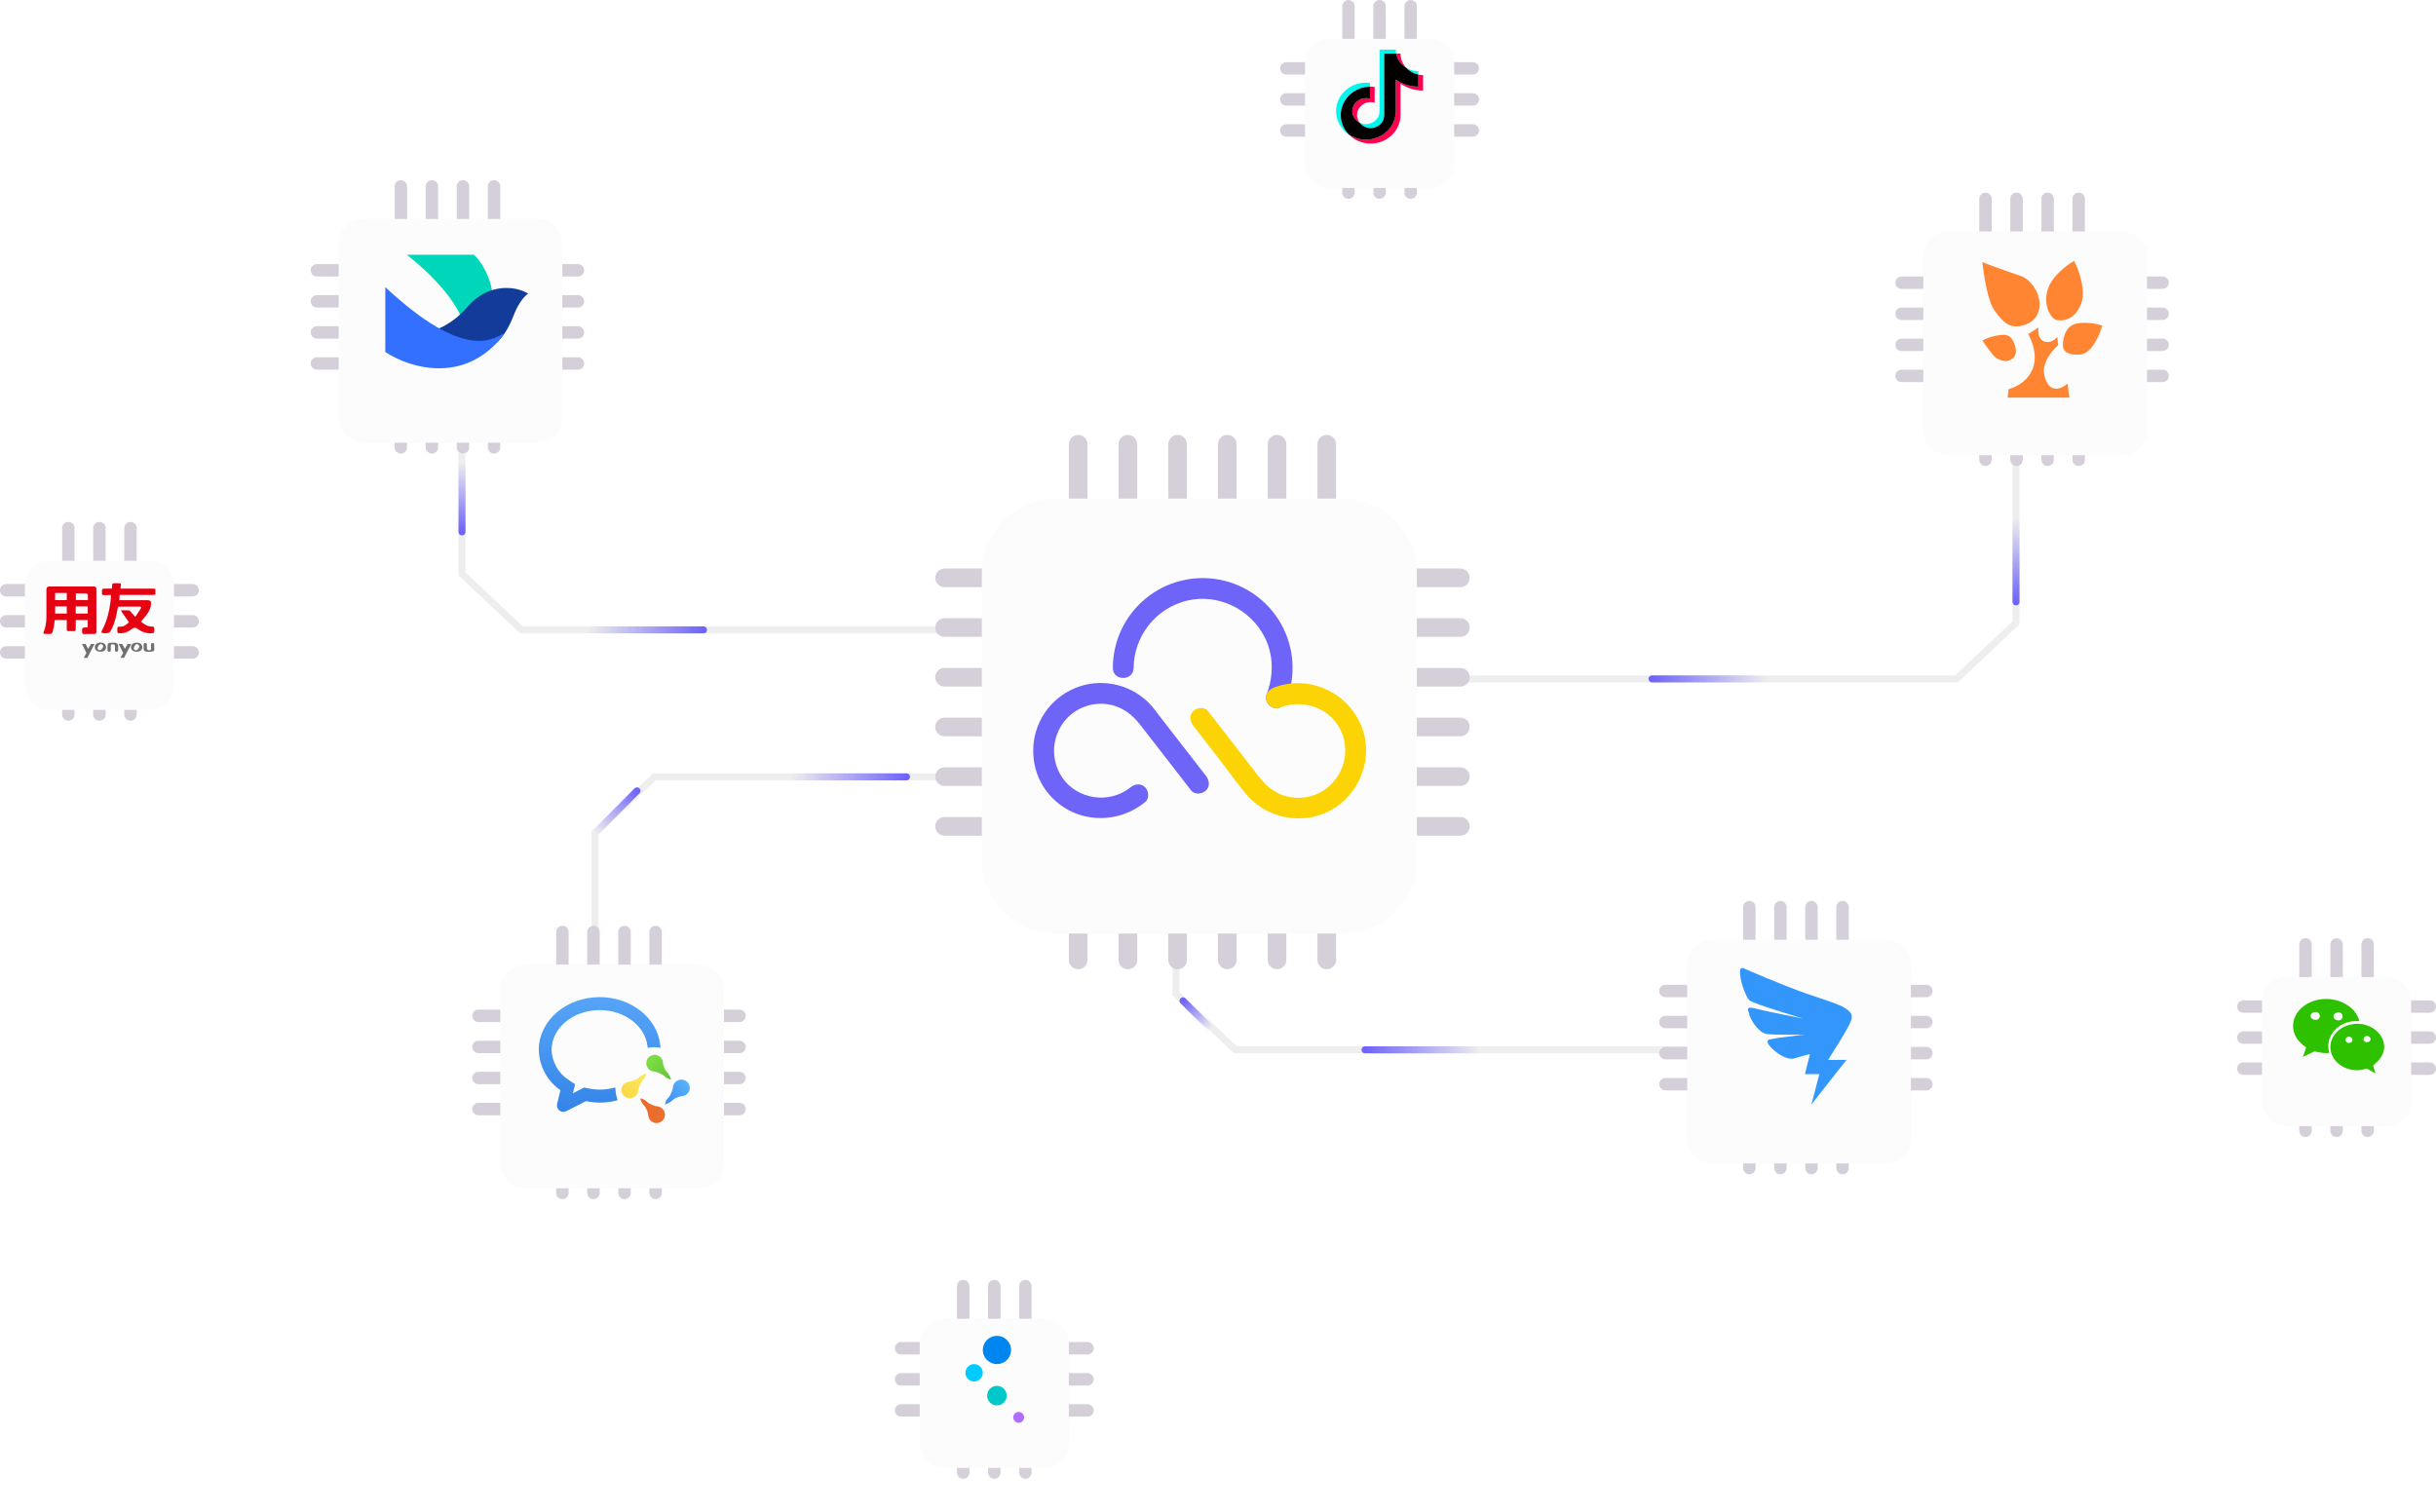 <svg width="348" height="216" viewBox="0 0 348 216" fill="none" xmlns="http://www.w3.org/2000/svg">
<g clip-path="url(#clip0_9166_71243)">
<path d="M140.5 90H74.5L66 82V61" stroke="#EEEEEE"/>
<path d="M140.5 111H93.5L85 119V146" stroke="#EEEEEE"/>
<path d="M165 97H279.5L288 89V63" stroke="#EEEEEE"/>
<path d="M256 150H176.5L168 142V124" stroke="#EEEEEE"/>
<path d="M183.765 19.53C183.275 19.53 182.877 19.133 182.877 18.643C182.877 18.152 183.275 17.755 183.765 17.755L210.398 17.755C210.888 17.755 211.286 18.152 211.286 18.643C211.286 19.133 210.888 19.53 210.398 19.53L183.765 19.53Z" fill="#D4CFD8"/>
<path d="M183.765 15.092C183.275 15.092 182.877 14.694 182.877 14.204C182.877 13.714 183.275 13.316 183.765 13.316L210.398 13.316C210.888 13.316 211.286 13.714 211.286 14.204C211.286 14.694 210.888 15.092 210.398 15.092L183.765 15.092Z" fill="#D4CFD8"/>
<path d="M183.765 10.653C183.275 10.653 182.877 10.256 182.877 9.765C182.877 9.275 183.275 8.878 183.765 8.878L210.398 8.878C210.888 8.878 211.286 9.275 211.286 9.765C211.286 10.256 210.888 10.653 210.398 10.653L183.765 10.653Z" fill="#D4CFD8"/>
<path d="M191.755 0.888C191.755 0.397 192.152 0 192.643 0C193.133 0 193.53 0.397 193.53 0.888V27.52C193.53 28.011 193.133 28.408 192.643 28.408C192.152 28.408 191.755 28.011 191.755 27.52V0.888Z" fill="#D4CFD8"/>
<path d="M196.194 0.888C196.194 0.397 196.591 0 197.082 0C197.572 0 197.969 0.397 197.969 0.888V27.52C197.969 28.011 197.572 28.408 197.082 28.408C196.591 28.408 196.194 28.011 196.194 27.52V0.888Z" fill="#D4CFD8"/>
<path d="M200.633 0.888C200.633 0.397 201.03 0 201.521 0C202.011 0 202.408 0.397 202.408 0.888V27.52C202.408 28.011 202.011 28.408 201.521 28.408C201.03 28.408 200.633 28.011 200.633 27.52V0.888Z" fill="#D4CFD8"/>
<g filter="url(#filter0_d_9166_71243)">
<path d="M186.429 7.102C186.429 5.141 188.019 3.551 189.98 3.551H204.184C206.145 3.551 207.735 5.141 207.735 7.102V21.306C207.735 23.267 206.145 24.857 204.184 24.857H189.98C188.019 24.857 186.429 23.267 186.429 21.306V7.102Z" fill="#FCFCFC"/>
</g>
<path fill-rule="evenodd" clip-rule="evenodd" d="M195.707 12.376V11.852C195.517 11.827 195.325 11.813 195.133 11.812C192.781 11.812 190.868 13.638 190.868 15.881C190.868 16.535 191.034 17.18 191.35 17.76C191.667 18.34 192.126 18.838 192.688 19.212C191.952 18.461 191.542 17.471 191.543 16.442C191.543 14.231 193.402 12.427 195.708 12.376H195.707Z" fill="#00F7EF"/>
<path fill-rule="evenodd" clip-rule="evenodd" d="M195.131 14.023C194.615 14.024 194.119 14.22 193.754 14.568C193.389 14.916 193.184 15.389 193.183 15.882C193.184 16.221 193.281 16.553 193.465 16.843C193.649 17.133 193.913 17.369 194.227 17.526C193.988 17.211 193.859 16.832 193.859 16.442C193.86 15.95 194.065 15.477 194.43 15.129C194.795 14.781 195.29 14.585 195.806 14.584C196.007 14.584 196.199 14.616 196.381 14.67V12.413C196.191 12.388 195.999 12.374 195.806 12.374C195.773 12.374 195.739 12.375 195.706 12.376V14.109C195.52 14.053 195.326 14.024 195.131 14.023Z" fill="#FF004F"/>
<path fill-rule="evenodd" clip-rule="evenodd" d="M195.807 18.3C196.31 18.3 196.794 18.113 197.156 17.78C197.519 17.446 197.732 16.992 197.751 16.512L197.755 7.653H199.451C199.415 7.468 199.397 7.28 199.397 7.092H197.079L197.076 15.951C197.057 16.431 196.843 16.885 196.481 17.219C196.119 17.552 195.635 17.739 195.132 17.739C194.817 17.74 194.507 17.666 194.228 17.526C194.408 17.765 194.645 17.961 194.92 18.095C195.194 18.23 195.498 18.3 195.807 18.3ZM202.621 10.66V10.167C201.997 10.168 201.387 9.995 200.865 9.669C201.323 10.172 201.938 10.519 202.62 10.66H202.621Z" fill="#00F7EF"/>
<path fill-rule="evenodd" clip-rule="evenodd" d="M200.866 9.67C200.354 9.112 200.072 8.395 200.073 7.653H199.452C199.532 8.063 199.699 8.453 199.942 8.8C200.185 9.147 200.499 9.443 200.866 9.67ZM202.621 10.66V12.378C201.42 12.378 200.306 12.012 199.397 11.389V15.882C199.397 18.125 197.484 19.951 195.132 19.951C194.258 19.951 193.404 19.693 192.688 19.213C193.087 19.622 193.569 19.949 194.106 20.173C194.643 20.396 195.222 20.511 195.808 20.511C198.16 20.511 200.073 18.686 200.073 16.443V11.95C201.012 12.595 202.14 12.941 203.296 12.94V10.729C203.065 10.729 202.839 10.705 202.621 10.66Z" fill="#FF004F"/>
<path fill-rule="evenodd" clip-rule="evenodd" d="M199.398 15.882V11.389C200.337 12.034 201.465 12.38 202.622 12.379V10.66C201.939 10.52 201.323 10.173 200.866 9.67C200.499 9.443 200.185 9.147 199.942 8.8C199.699 8.453 199.533 8.063 199.452 7.653H197.755L197.753 16.513C197.733 16.992 197.52 17.447 197.158 17.78C196.795 18.113 196.312 18.3 195.808 18.301C195.5 18.3 195.196 18.23 194.921 18.095C194.647 17.961 194.41 17.766 194.23 17.526C193.915 17.369 193.652 17.133 193.468 16.843C193.283 16.553 193.186 16.221 193.186 15.882C193.186 15.389 193.391 14.917 193.756 14.568C194.122 14.22 194.617 14.024 195.133 14.023C195.334 14.023 195.526 14.055 195.708 14.109V12.376C193.403 12.428 191.543 14.231 191.543 16.442C191.543 17.513 191.979 18.487 192.689 19.213C193.404 19.693 194.258 19.951 195.133 19.951C197.484 19.951 199.398 18.125 199.398 15.882Z" fill="black"/>
<path d="M0.888 94.102C0.397 94.102 -1.73736e-08 93.705 -3.8805e-08 93.215C-6.02364e-08 92.724 0.397 92.327 0.888 92.327L27.52 92.327C28.011 92.327 28.408 92.724 28.408 93.215C28.408 93.705 28.011 94.102 27.52 94.102L0.888 94.102Z" fill="#D4CFD8"/>
<path d="M0.888 89.664C0.397 89.664 -1.73736e-08 89.266 -3.8805e-08 88.776C-6.02364e-08 88.285 0.397 87.888 0.888 87.888L27.52 87.888C28.011 87.888 28.408 88.285 28.408 88.776C28.408 89.266 28.011 89.664 27.52 89.664L0.888 89.664Z" fill="#D4CFD8"/>
<path d="M0.888 85.225C0.397 85.225 -1.73736e-08 84.827 -3.8805e-08 84.337C-6.02364e-08 83.847 0.397 83.449 0.888 83.449L27.52 83.449C28.011 83.449 28.408 83.847 28.408 84.337C28.408 84.827 28.011 85.225 27.52 85.225L0.888 85.225Z" fill="#D4CFD8"/>
<path d="M8.877 75.459C8.877 74.969 9.275 74.572 9.765 74.572C10.255 74.572 10.653 74.969 10.653 75.459V102.092C10.653 102.582 10.255 102.98 9.765 102.98C9.275 102.98 8.877 102.582 8.877 102.092V75.459Z" fill="#D4CFD8"/>
<path d="M13.316 75.459C13.316 74.969 13.714 74.572 14.204 74.572C14.694 74.572 15.092 74.969 15.092 75.459V102.092C15.092 102.582 14.694 102.98 14.204 102.98C13.714 102.98 13.316 102.582 13.316 102.092V75.459Z" fill="#D4CFD8"/>
<path d="M17.755 75.459C17.755 74.969 18.152 74.572 18.643 74.572C19.133 74.572 19.53 74.969 19.53 75.459V102.092C19.53 102.582 19.133 102.98 18.643 102.98C18.152 102.98 17.755 102.582 17.755 102.092V75.459Z" fill="#D4CFD8"/>
<g filter="url(#filter1_d_9166_71243)">
<path d="M3.551 81.674C3.551 79.712 5.141 78.123 7.102 78.123H21.306C23.267 78.123 24.857 79.712 24.857 81.674V95.878C24.857 97.839 23.267 99.429 21.306 99.429H7.102C5.141 99.429 3.551 97.839 3.551 95.878V81.674Z" fill="#FCFCFC"/>
</g>
<path d="M22.194 84.95C22.075 84.978 21.954 84.997 21.832 85.008C20.38 85.011 18.928 85.011 17.477 85.008H17.1C17.079 85.252 17.059 85.477 17.035 85.757H17.391C18.602 85.757 19.814 85.757 21.025 85.757C21.473 85.757 21.61 85.913 21.576 86.352C21.531 86.921 21.269 87.397 20.941 87.84C20.696 88.17 20.422 88.48 20.136 88.83C20.578 89.161 21.008 89.498 21.603 89.521C21.748 89.526 22.002 89.559 22.016 89.62C22.062 89.863 22.066 90.112 22.028 90.356C22.021 90.409 21.818 90.457 21.702 90.471C20.958 90.545 20.284 90.315 19.704 89.879C19.368 89.627 19.15 89.636 18.822 89.884C18.303 90.277 17.717 90.536 17.029 90.474C16.85 90.458 16.759 90.411 16.761 90.228C16.761 90.18 16.761 90.132 16.759 90.084C16.751 89.535 16.751 89.537 17.302 89.531C17.802 89.526 18.099 89.165 18.426 88.926C18.059 88.397 17.711 87.896 17.365 87.393C17.332 87.33 17.304 87.265 17.281 87.197C17.677 87.197 18.038 87.189 18.398 87.204C18.475 87.208 18.562 87.287 18.622 87.352C18.843 87.59 19.055 87.835 19.327 88.142C19.616 87.704 19.889 87.314 20.135 86.909C20.25 86.722 20.105 86.679 19.947 86.679H18.505C18.033 86.679 17.562 86.686 17.091 86.675C16.914 86.671 16.846 86.722 16.814 86.906C16.641 87.898 16.435 88.883 15.989 89.799C15.96 89.857 15.924 89.914 15.899 89.979C15.754 90.337 15.524 90.497 15.103 90.474C14.374 90.432 14.373 90.463 14.707 89.802C15.329 88.569 15.63 87.248 15.792 85.887C15.824 85.614 15.842 85.34 15.87 85.027C15.494 85.027 15.16 85.019 14.826 85.029C14.643 85.035 14.575 84.978 14.57 84.786C14.554 84.1 14.547 84.1 15.244 84.1H15.975C15.988 83.98 16.002 83.886 16.008 83.791C16.04 83.337 16.04 83.337 16.483 83.337C16.666 83.337 16.849 83.343 17.031 83.337C17.242 83.329 17.302 83.429 17.267 83.625C17.242 83.766 17.233 83.909 17.21 84.1H17.532C18.955 84.1 20.378 84.1 21.801 84.1C21.933 84.107 22.064 84.121 22.194 84.143V84.95Z" fill="#E50012"/>
<path d="M15.355 92.505C15.355 91.892 15.413 91.837 16.042 91.825C16.177 91.818 16.311 91.82 16.446 91.83C16.724 91.862 16.873 92.027 16.882 92.307C16.888 92.489 16.877 92.671 16.885 92.853C16.893 93.035 16.844 93.116 16.644 93.113C16.452 93.113 16.419 93.015 16.422 92.86C16.425 92.705 16.418 92.534 16.422 92.371C16.428 92.127 16.276 92.058 16.073 92.049C15.842 92.037 15.814 92.182 15.825 92.368C15.835 92.54 15.818 92.713 15.83 92.886C15.842 93.07 15.758 93.112 15.59 93.113C15.423 93.114 15.342 93.055 15.354 92.879C15.362 92.755 15.355 92.63 15.355 92.505Z" fill="#717071"/>
<path d="M19.508 93.122C18.922 93.119 18.576 92.724 18.753 92.261C18.855 91.995 19.119 91.833 19.465 91.822C19.81 91.811 20.121 91.873 20.279 92.226C20.489 92.701 20.121 93.124 19.508 93.122ZM19.119 92.674C19.13 92.81 19.238 92.916 19.43 92.914C19.648 92.914 19.953 92.546 19.891 92.31C19.867 92.245 19.828 92.186 19.777 92.137C19.726 92.089 19.665 92.053 19.598 92.032C19.397 91.983 19.108 92.359 19.119 92.674Z" fill="#717071"/>
<path d="M14.353 93.121C13.806 93.121 13.51 92.847 13.558 92.383C13.56 92.344 13.567 92.305 13.577 92.267C13.684 91.932 14.134 91.739 14.596 91.83C14.969 91.903 15.172 92.168 15.144 92.546C15.117 92.907 14.822 93.12 14.353 93.121ZM14.752 92.262C14.686 92.204 14.59 92.07 14.464 92.031C14.273 91.97 13.958 92.314 13.945 92.578C13.933 92.768 14.038 92.887 14.222 92.915C14.428 92.947 14.712 92.638 14.752 92.262Z" fill="#717071"/>
<path d="M22.031 92.455C22.017 93.031 22.152 93.049 21.438 93.133C21.249 93.152 21.058 93.144 20.872 93.109C20.651 93.069 20.523 92.92 20.52 92.685C20.52 92.493 20.524 92.302 20.517 92.109C20.512 91.936 20.584 91.878 20.757 91.874C20.945 91.874 20.988 91.965 20.98 92.123C20.972 92.281 20.98 92.43 20.98 92.584C20.975 92.837 21.124 92.913 21.346 92.92C21.596 92.927 21.585 92.758 21.582 92.588C21.578 92.435 21.586 92.281 21.582 92.128C21.577 91.974 21.596 91.872 21.792 91.872C21.989 91.871 22.041 91.968 22.034 92.138C22.027 92.244 22.031 92.349 22.031 92.455Z" fill="#717071"/>
<path fill-rule="evenodd" clip-rule="evenodd" d="M6.631 88.245C6.627 88.974 6.486 89.696 6.214 90.373V90.546C6.242 90.551 6.27 90.554 6.299 90.557C6.445 90.563 6.572 90.571 6.683 90.578C7.427 90.625 7.457 90.627 7.664 89.68C7.72 89.424 7.751 89.162 7.783 88.9L7.783 88.9L7.783 88.9C7.795 88.799 7.807 88.698 7.821 88.597H9.538C9.538 88.749 9.539 88.899 9.54 89.047C9.541 89.339 9.543 89.625 9.538 89.91C9.535 90.107 9.612 90.19 9.812 90.176C9.927 90.17 10.043 90.172 10.158 90.174H10.158C10.216 90.175 10.273 90.176 10.331 90.176C10.578 90.176 10.7 90.176 10.761 90.115C10.82 90.055 10.82 89.936 10.82 89.7V88.592H12.532V89.624C12.508 89.627 12.486 89.63 12.466 89.633C12.429 89.638 12.398 89.642 12.367 89.642C11.718 89.665 11.718 89.665 11.732 90.304L11.733 90.324C11.738 90.527 11.812 90.592 12.007 90.588C12.327 90.582 12.647 90.583 12.966 90.584H12.966H12.966C13.089 90.584 13.211 90.585 13.334 90.585C13.717 90.584 13.769 90.532 13.769 90.156V84.334C13.769 83.858 13.707 83.796 13.215 83.796H7.192C6.734 83.796 6.634 83.895 6.631 84.353C6.631 84.785 6.632 85.217 6.633 85.649C6.635 86.514 6.636 87.379 6.631 88.245ZM12.562 85.519C12.561 85.591 12.56 85.665 12.56 85.74H10.839V84.786C10.97 84.786 11.101 84.785 11.23 84.785H11.23H11.23C11.616 84.783 11.995 84.781 12.374 84.795C12.436 84.798 12.544 84.923 12.551 85C12.568 85.169 12.566 85.339 12.562 85.519ZM7.876 84.728V84.944L7.876 84.946C7.863 85.13 7.865 85.314 7.868 85.504V85.504V85.504L7.868 85.504C7.869 85.579 7.869 85.655 7.869 85.732H7.876V85.751H9.538V84.728H7.876ZM12.527 86.645L12.538 87.668H10.816V86.645H10.816V86.645H12.478V86.645H12.527ZM9.538 87.427V86.645H7.876V87.668H9.538V87.474C9.539 87.459 9.539 87.444 9.538 87.427Z" fill="#E50012"/>
<path d="M12.223 92.014H11.711L12.351 93.293L11.967 93.996H12.478L13.501 92.014H12.99L12.606 92.718L12.223 92.014Z" fill="#717071"/>
<path d="M17.464 92.014H16.953L17.592 93.293L17.208 93.996H17.72L18.742 92.014H18.231L17.848 92.718L17.464 92.014Z" fill="#717071"/>
<path d="M128.725 202.408C128.234 202.408 127.837 202.011 127.837 201.52C127.837 201.03 128.234 200.633 128.725 200.633L155.357 200.633C155.848 200.633 156.245 201.03 156.245 201.52C156.245 202.011 155.848 202.408 155.357 202.408L128.725 202.408Z" fill="#D4CFD8"/>
<path d="M128.725 197.969C128.234 197.969 127.837 197.572 127.837 197.081C127.837 196.591 128.234 196.194 128.725 196.194L155.357 196.194C155.848 196.194 156.245 196.591 156.245 197.081C156.245 197.572 155.848 197.969 155.357 197.969L128.725 197.969Z" fill="#D4CFD8"/>
<path d="M128.725 193.531C128.234 193.531 127.837 193.133 127.837 192.643C127.837 192.152 128.234 191.755 128.725 191.755L155.357 191.755C155.848 191.755 156.245 192.152 156.245 192.643C156.245 193.133 155.848 193.531 155.357 193.531L128.725 193.531Z" fill="#D4CFD8"/>
<path d="M136.714 183.765C136.714 183.275 137.112 182.877 137.602 182.877C138.092 182.877 138.49 183.275 138.49 183.765V210.398C138.49 210.888 138.092 211.286 137.602 211.286C137.112 211.286 136.714 210.888 136.714 210.398V183.765Z" fill="#D4CFD8"/>
<path d="M141.153 183.765C141.153 183.275 141.55 182.877 142.041 182.877C142.531 182.877 142.928 183.275 142.928 183.765V210.398C142.928 210.888 142.531 211.286 142.041 211.286C141.55 211.286 141.153 210.888 141.153 210.398V183.765Z" fill="#D4CFD8"/>
<path d="M145.592 183.765C145.592 183.275 145.989 182.877 146.48 182.877C146.97 182.877 147.367 183.275 147.367 183.765V210.398C147.367 210.888 146.97 211.286 146.48 211.286C145.989 211.286 145.592 210.888 145.592 210.398V183.765Z" fill="#D4CFD8"/>
<g filter="url(#filter2_d_9166_71243)">
<path d="M131.388 189.979C131.388 188.018 132.978 186.428 134.939 186.428H149.143C151.104 186.428 152.694 188.018 152.694 189.979V204.184C152.694 206.145 151.104 207.735 149.143 207.735H134.939C132.978 207.735 131.388 206.145 131.388 204.184V189.979Z" fill="#FCFCFC"/>
</g>
<path d="M144.438 192.887C144.438 194.002 143.533 194.906 142.418 194.906C141.303 194.906 140.398 194.002 140.398 192.887C140.398 191.771 141.303 190.867 142.418 190.867C143.533 190.867 144.438 191.771 144.438 192.887Z" fill="#0086F1"/>
<path d="M140.398 196.149C140.398 196.836 139.842 197.392 139.155 197.392C138.469 197.392 137.913 196.836 137.913 196.149C137.913 195.463 138.469 194.906 139.155 194.906C139.842 194.906 140.398 195.463 140.398 196.149Z" fill="#00CCFF"/>
<path d="M143.816 199.412C143.816 200.184 143.19 200.81 142.418 200.81C141.646 200.81 141.02 200.184 141.02 199.412C141.02 198.639 141.646 198.013 142.418 198.013C143.19 198.013 143.816 198.639 143.816 199.412Z" fill="#00C8C8"/>
<path d="M146.302 202.519C146.302 202.948 145.954 203.296 145.525 203.296C145.096 203.296 144.748 202.948 144.748 202.519C144.748 202.09 145.096 201.742 145.525 201.742C145.954 201.742 146.302 202.09 146.302 202.519Z" fill="#B06EFF"/>
<path d="M320.48 153.582C319.989 153.582 319.592 153.184 319.592 152.694C319.592 152.203 319.989 151.806 320.48 151.806L347.112 151.806C347.602 151.806 348 152.203 348 152.694C348 153.184 347.602 153.582 347.112 153.582L320.48 153.582Z" fill="#D4CFD8"/>
<path d="M320.48 149.143C319.989 149.143 319.592 148.745 319.592 148.255C319.592 147.765 319.989 147.367 320.48 147.367L347.112 147.367C347.602 147.367 348 147.765 348 148.255C348 148.745 347.602 149.143 347.112 149.143L320.48 149.143Z" fill="#D4CFD8"/>
<path d="M320.48 144.704C319.989 144.704 319.592 144.307 319.592 143.816C319.592 143.326 319.989 142.929 320.48 142.929L347.112 142.929C347.602 142.929 348 143.326 348 143.816C348 144.307 347.602 144.704 347.112 144.704L320.48 144.704Z" fill="#D4CFD8"/>
<path d="M328.469 134.939C328.469 134.448 328.867 134.051 329.357 134.051C329.847 134.051 330.245 134.448 330.245 134.939V161.571C330.245 162.062 329.847 162.459 329.357 162.459C328.867 162.459 328.469 162.062 328.469 161.571V134.939Z" fill="#D4CFD8"/>
<path d="M332.908 134.939C332.908 134.448 333.306 134.051 333.796 134.051C334.286 134.051 334.684 134.448 334.684 134.939V161.571C334.684 162.062 334.286 162.459 333.796 162.459C333.306 162.459 332.908 162.062 332.908 161.571V134.939Z" fill="#D4CFD8"/>
<path d="M337.347 134.939C337.347 134.448 337.745 134.051 338.235 134.051C338.725 134.051 339.123 134.448 339.123 134.939V161.571C339.123 162.062 338.725 162.459 338.235 162.459C337.745 162.459 337.347 162.062 337.347 161.571V134.939Z" fill="#D4CFD8"/>
<g filter="url(#filter3_d_9166_71243)">
<path d="M323.143 141.153C323.143 139.192 324.733 137.602 326.694 137.602H340.898C342.859 137.602 344.449 139.192 344.449 141.153V155.357C344.449 157.318 342.859 158.908 340.898 158.908H326.694C324.733 158.908 323.143 157.318 323.143 155.357V141.153Z" fill="#FCFCFC"/>
</g>
<path d="M336.607 145.897C336.755 145.897 336.903 145.897 337.051 145.921C336.633 144.091 334.61 142.735 332.291 142.735C329.703 142.735 327.582 144.447 327.582 146.587C327.582 147.823 328.272 148.869 329.455 149.654L328.986 151.01L330.638 150.226C331.229 150.345 331.698 150.463 332.29 150.463C332.438 150.463 332.586 150.463 332.759 150.44C332.661 150.13 332.611 149.822 332.611 149.488C332.613 147.515 334.364 145.897 336.607 145.897ZM334.067 144.661C334.437 144.661 334.658 144.898 334.658 145.231C334.658 145.564 334.412 145.801 334.067 145.801C333.697 145.801 333.352 145.563 333.352 145.231C333.352 144.875 333.723 144.661 334.067 144.661ZM330.804 145.724C330.431 145.724 330.083 145.489 330.083 145.16C330.083 144.807 330.455 144.596 330.804 144.596C331.152 144.596 331.4 144.831 331.4 145.16C331.401 145.49 331.152 145.724 330.804 145.724Z" fill="#2DC100"/>
<path d="M340.602 149.601C340.602 147.762 338.804 146.282 336.767 146.282C334.613 146.282 332.908 147.786 332.908 149.601C332.908 151.44 334.613 152.92 336.767 152.92C337.218 152.92 337.667 152.8 338.117 152.682L339.348 153.374L339.016 152.227C339.916 151.535 340.602 150.628 340.602 149.601ZM335.512 149.028C335.299 149.028 335.062 148.813 335.062 148.574C335.062 148.359 335.298 148.119 335.512 148.119C335.844 148.119 336.08 148.358 336.08 148.574C336.08 148.813 335.867 149.028 335.512 149.028ZM338.09 148.917C337.875 148.917 337.636 148.704 337.636 148.469C337.636 148.255 337.875 148.02 338.09 148.02C338.424 148.02 338.662 148.257 338.662 148.469C338.662 148.705 338.424 148.917 338.09 148.917Z" fill="#2DC100"/>
<path d="M56.373 26.633C56.373 26.142 56.77 25.745 57.26 25.745C57.751 25.745 58.148 26.142 58.148 26.633V63.918C58.148 64.409 57.751 64.806 57.26 64.806C56.77 64.806 56.373 64.409 56.373 63.918V26.633Z" fill="#D4CFD8"/>
<path d="M60.811 26.633C60.811 26.142 61.209 25.745 61.699 25.745C62.189 25.745 62.587 26.142 62.587 26.633V63.918C62.587 64.409 62.189 64.806 61.699 64.806C61.209 64.806 60.811 64.409 60.811 63.918V26.633Z" fill="#D4CFD8"/>
<path d="M65.25 26.633C65.25 26.142 65.647 25.745 66.138 25.745C66.628 25.745 67.025 26.142 67.025 26.633V63.918C67.025 64.409 66.628 64.806 66.138 64.806C65.647 64.806 65.25 64.409 65.25 63.918V26.633Z" fill="#D4CFD8"/>
<path d="M69.689 26.633C69.689 26.142 70.086 25.745 70.577 25.745C71.067 25.745 71.465 26.142 71.465 26.633V63.918C71.465 64.409 71.067 64.806 70.577 64.806C70.086 64.806 69.689 64.409 69.689 63.918V26.633Z" fill="#D4CFD8"/>
<path d="M45.275 52.821C44.785 52.821 44.388 52.424 44.388 51.934C44.388 51.443 44.785 51.046 45.276 51.046L82.561 51.046C83.052 51.046 83.449 51.443 83.449 51.934C83.449 52.424 83.052 52.821 82.561 52.821L45.275 52.821Z" fill="#D4CFD8"/>
<path d="M45.275 48.383C44.785 48.383 44.388 47.985 44.388 47.495C44.388 47.005 44.785 46.607 45.276 46.607L82.561 46.607C83.052 46.607 83.449 47.005 83.449 47.495C83.449 47.985 83.052 48.383 82.561 48.383L45.275 48.383Z" fill="#D4CFD8"/>
<path d="M45.275 43.944C44.785 43.944 44.388 43.546 44.388 43.056C44.388 42.566 44.785 42.168 45.276 42.168L82.561 42.168C83.052 42.168 83.449 42.566 83.449 43.056C83.449 43.546 83.052 43.944 82.561 43.944L45.275 43.944Z" fill="#D4CFD8"/>
<path d="M45.275 39.505C44.785 39.505 44.388 39.108 44.388 38.617C44.388 38.127 44.785 37.73 45.276 37.73L82.561 37.73C83.052 37.73 83.449 38.127 83.449 38.617C83.449 39.108 83.052 39.505 82.561 39.505L45.275 39.505Z" fill="#D4CFD8"/>
<g filter="url(#filter4_d_9166_71243)">
<path d="M48.383 32.847C48.383 30.886 49.973 29.296 51.934 29.296H76.791C78.752 29.296 80.342 30.886 80.342 32.847V57.704C80.342 59.665 78.752 61.255 76.791 61.255H51.934C49.973 61.255 48.383 59.665 48.383 57.704V32.847Z" fill="#FCFCFC"/>
</g>
<path d="M67.7 36.398H58.128C64.798 41.709 66.465 45.918 66.465 47.359C66.876 46.999 68.256 45.599 70.479 42.882C70.232 39.424 68.523 37.118 67.7 36.398Z" fill="#00D6B9"/>
<path d="M73.452 44.889C74.193 43.036 75.099 42.161 75.459 41.956C73.452 40.721 69.593 40.566 66.814 43.808C64.591 46.402 62.182 47.256 61.256 47.359C59.095 47.513 55.722 49.593 61.411 50.755C70.478 52.608 72.526 47.204 73.452 44.889Z" fill="#133C9A"/>
<path d="M55.041 50.292V41.029C66.465 51.681 70.479 48.439 72.177 47.513C66.619 55.17 58.437 52.556 55.041 50.292Z" fill="#3370FF"/>
<path d="M79.454 133.163C79.454 132.673 79.852 132.275 80.342 132.275C80.832 132.275 81.23 132.673 81.23 133.163V170.449C81.23 170.939 80.832 171.337 80.342 171.337C79.852 171.337 79.454 170.939 79.454 170.449V133.163Z" fill="#D4CFD8"/>
<path d="M83.893 133.163C83.893 132.673 84.29 132.275 84.781 132.275C85.271 132.275 85.669 132.673 85.669 133.163V170.449C85.669 170.939 85.271 171.337 84.781 171.337C84.29 171.337 83.893 170.939 83.893 170.449V133.163Z" fill="#D4CFD8"/>
<path d="M88.332 133.163C88.332 132.673 88.729 132.275 89.219 132.275C89.71 132.275 90.107 132.673 90.107 133.163V170.449C90.107 170.939 89.71 171.337 89.219 171.337C88.729 171.337 88.332 170.939 88.332 170.449V133.163Z" fill="#D4CFD8"/>
<path d="M92.77 133.163C92.77 132.673 93.168 132.275 93.658 132.275C94.149 132.275 94.546 132.673 94.546 133.163V170.449C94.546 170.939 94.149 171.337 93.658 171.337C93.168 171.337 92.77 170.939 92.77 170.449V133.163Z" fill="#D4CFD8"/>
<path d="M68.357 159.352C67.867 159.352 67.469 158.955 67.469 158.464C67.469 157.974 67.867 157.577 68.357 157.577L105.643 157.577C106.133 157.577 106.53 157.974 106.53 158.464C106.53 158.955 106.133 159.352 105.643 159.352L68.357 159.352Z" fill="#D4CFD8"/>
<path d="M68.357 154.913C67.867 154.913 67.469 154.516 67.469 154.026C67.469 153.535 67.867 153.138 68.357 153.138L105.643 153.138C106.133 153.138 106.53 153.535 106.53 154.026C106.53 154.516 106.133 154.913 105.643 154.913L68.357 154.913Z" fill="#D4CFD8"/>
<path d="M68.357 150.474C67.867 150.474 67.469 150.077 67.469 149.587C67.469 149.096 67.867 148.699 68.357 148.699L105.643 148.699C106.133 148.699 106.53 149.096 106.53 149.587C106.53 150.077 106.133 150.474 105.643 150.474L68.357 150.474Z" fill="#D4CFD8"/>
<path d="M68.357 146.036C67.867 146.036 67.469 145.638 67.469 145.148C67.469 144.658 67.867 144.26 68.357 144.26L105.643 144.26C106.133 144.26 106.53 144.658 106.53 145.148C106.53 145.638 106.133 146.036 105.643 146.036L68.357 146.036Z" fill="#D4CFD8"/>
<g filter="url(#filter5_d_9166_71243)">
<path d="M71.464 139.377C71.464 137.416 73.054 135.826 75.015 135.826H99.873C101.834 135.826 103.424 137.416 103.424 139.377V164.235C103.424 166.196 101.834 167.786 99.873 167.786H75.015C73.054 167.786 71.464 166.196 71.464 164.235V139.377Z" fill="#FCFCFC"/>
</g>
<path d="M97.341 156.629C96.942 156.708 96.56 156.86 96.218 157.077C95.882 157.423 95.458 157.676 94.99 157.807C95.052 157.394 95.26 157.018 95.574 156.74C95.837 156.345 96.026 155.908 96.133 155.448C96.132 155.213 96.203 154.984 96.334 154.789C96.466 154.594 96.654 154.442 96.873 154.352C97.093 154.262 97.335 154.238 97.569 154.283C97.802 154.328 98.017 154.44 98.186 154.605C98.354 154.77 98.47 154.981 98.517 155.21C98.564 155.44 98.541 155.678 98.451 155.895C98.36 156.111 98.207 156.297 98.009 156.427C97.812 156.558 97.579 156.628 97.341 156.629Z" fill="url(#paint0_linear_9166_71243)"/>
<path d="M92.503 157.508C92.897 157.772 93.336 157.964 93.797 158.074C94.033 158.074 94.263 158.145 94.46 158.276C94.656 158.407 94.809 158.594 94.899 158.813C94.99 159.031 95.013 159.272 94.967 159.504C94.921 159.736 94.807 159.949 94.641 160.116C94.474 160.283 94.261 160.397 94.03 160.443C93.798 160.49 93.558 160.466 93.34 160.375C93.122 160.285 92.936 160.132 92.805 159.935C92.674 159.738 92.604 159.507 92.604 159.27C92.528 158.872 92.378 158.492 92.162 158.149C91.816 157.811 91.567 157.387 91.439 156.92C91.852 156.988 92.228 157.198 92.503 157.515V157.508Z" fill="url(#paint1_linear_9166_71243)"/>
<path d="M89.975 154.55C90.375 154.471 90.755 154.32 91.098 154.103C91.434 153.756 91.858 153.505 92.326 153.374C92.263 153.785 92.056 154.162 91.742 154.44C91.479 154.835 91.29 155.274 91.183 155.733C91.183 155.968 91.113 156.197 90.981 156.392C90.849 156.587 90.662 156.739 90.442 156.829C90.222 156.919 89.98 156.943 89.747 156.898C89.513 156.853 89.299 156.741 89.13 156.575C88.961 156.41 88.846 156.199 88.799 155.97C88.752 155.74 88.775 155.502 88.866 155.285C88.956 155.069 89.109 154.883 89.307 154.752C89.504 154.621 89.737 154.551 89.975 154.55Z" fill="url(#paint2_linear_9166_71243)"/>
<path d="M94.811 153.672C94.416 153.409 93.978 153.218 93.517 153.11C93.281 153.11 93.051 153.04 92.856 152.908C92.66 152.776 92.507 152.589 92.417 152.37C92.327 152.152 92.304 151.911 92.35 151.678C92.395 151.446 92.509 151.233 92.675 151.065C92.842 150.898 93.054 150.784 93.285 150.737C93.516 150.691 93.755 150.715 93.972 150.806C94.19 150.896 94.376 151.05 94.506 151.247C94.637 151.444 94.707 151.675 94.707 151.912C94.784 152.31 94.935 152.691 95.151 153.034C95.497 153.37 95.748 153.794 95.878 154.261C95.466 154.194 95.09 153.987 94.814 153.672L94.811 153.672Z" fill="url(#paint3_linear_9166_71243)"/>
<path d="M92.757 149.415C92.406 146.411 89.355 144.057 85.663 144.057C81.731 144.057 78.531 146.725 78.531 150.007C78.562 150.915 78.811 151.801 79.255 152.588C79.699 153.375 80.325 154.039 81.079 154.522C81.328 154.709 81.587 154.879 81.857 155.032L81.541 156.319C81.655 156.374 81.765 156.432 81.882 156.482L83.479 155.668C83.713 155.73 83.958 155.769 84.202 155.812C84.357 155.84 84.513 155.869 84.673 155.888C85.669 156.016 86.68 155.957 87.655 155.714C87.685 156.154 87.764 156.59 87.89 157.013C87.16 157.187 86.413 157.276 85.663 157.278C84.991 157.274 84.321 157.199 83.663 157.053L80.765 158.528C80.655 158.586 80.531 158.61 80.408 158.596C80.284 158.583 80.168 158.534 80.071 158.454C79.975 158.375 79.902 158.27 79.863 158.15C79.823 158.031 79.818 157.902 79.848 157.779L80.366 155.65C79.43 155.044 78.655 154.212 78.109 153.227C77.563 152.243 77.263 151.137 77.235 150.007C77.235 145.991 81.008 142.735 85.663 142.735C90.083 142.735 93.703 145.673 94.055 149.408C93.853 149.376 93.648 149.355 93.443 149.346C93.214 149.355 92.985 149.378 92.757 149.415Z" fill="url(#paint4_linear_9166_71243)"/>
<path fill-rule="evenodd" clip-rule="evenodd" d="M77.501 150.004C77.529 151.09 77.818 152.153 78.342 153.098C78.868 154.045 79.613 154.844 80.511 155.427L80.67 155.53L80.107 157.842C80.088 157.916 80.092 157.994 80.116 158.067C80.14 158.139 80.183 158.202 80.24 158.248L80.241 158.249C80.298 158.296 80.365 158.324 80.436 158.332C80.507 158.339 80.578 158.326 80.642 158.293L80.645 158.291L83.628 156.773L83.721 156.793C84.36 156.935 85.011 157.008 85.664 157.012C86.301 157.01 86.936 156.944 87.56 156.814C87.496 156.56 87.449 156.301 87.418 156.041C86.505 156.233 85.567 156.271 84.64 156.152C84.485 156.133 84.334 156.106 84.192 156.08C84.18 156.078 84.167 156.076 84.156 156.073C84.129 156.069 84.103 156.064 84.077 156.06C83.894 156.028 83.7 155.995 83.512 155.95L81.892 156.776L81.777 156.726C81.692 156.69 81.604 156.647 81.525 156.607C81.49 156.59 81.457 156.574 81.426 156.559L81.231 156.465L81.551 155.161C81.337 155.032 81.128 154.891 80.927 154.741C80.14 154.234 79.487 153.54 79.023 152.718C78.558 151.894 78.298 150.966 78.265 150.016L78.265 150.007C78.265 146.536 81.631 143.791 85.664 143.791C89.344 143.791 92.468 146.075 92.984 149.115C93.133 149.098 93.283 149.086 93.433 149.08L93.444 149.08L93.455 149.08C93.553 149.085 93.652 149.092 93.75 149.101C93.236 145.688 89.843 143.001 85.663 143.001C81.119 143.001 77.504 146.171 77.501 150.004ZM84.64 156.152C84.64 156.152 84.639 156.152 84.639 156.152L84.673 155.888L84.641 156.152C84.641 156.152 84.64 156.152 84.64 156.152ZM76.969 150.007C76.969 145.808 80.899 142.469 85.663 142.469C90.19 142.469 93.953 145.483 94.321 149.383L94.353 149.724L94.014 149.67C93.825 149.641 93.634 149.621 93.442 149.612C93.228 149.621 93.013 149.643 92.8 149.677L92.525 149.722L92.493 149.446C92.161 146.61 89.258 144.323 85.664 144.323C81.833 144.323 78.801 146.913 78.798 150.002C78.828 150.866 79.065 151.709 79.487 152.457C79.91 153.207 80.506 153.839 81.223 154.299L81.232 154.304L81.24 154.31C81.479 154.489 81.729 154.653 81.989 154.8L82.164 154.899L81.851 156.175C81.859 156.179 81.868 156.183 81.876 156.187L83.449 155.385L83.548 155.411C83.743 155.463 83.949 155.498 84.168 155.536C84.194 155.54 84.221 155.545 84.248 155.549L84.25 155.55C84.261 155.552 84.273 155.554 84.284 155.556C84.43 155.582 84.566 155.607 84.705 155.624L84.707 155.624C85.67 155.748 86.647 155.691 87.59 155.456L87.899 155.379L87.921 155.696C87.949 156.117 88.025 156.533 88.145 156.937L88.225 157.206L87.952 157.271C87.202 157.451 86.434 157.542 85.664 157.544L85.662 157.544C85.003 157.54 84.345 157.469 83.7 157.333L80.889 158.764C80.888 158.764 80.888 158.765 80.888 158.765C80.731 158.846 80.555 158.879 80.38 158.861C80.204 158.842 80.038 158.772 79.902 158.66C79.766 158.548 79.665 158.401 79.61 158.234C79.555 158.067 79.547 157.887 79.589 157.716L80.064 155.768C79.161 155.148 78.413 154.322 77.876 153.356C77.31 152.334 76.998 151.187 76.969 150.014L76.969 150.007Z" fill="url(#paint5_linear_9166_71243)"/>
<path d="M249.015 129.612C249.015 129.122 249.413 128.725 249.903 128.725C250.393 128.725 250.791 129.122 250.791 129.612V166.898C250.791 167.388 250.393 167.786 249.903 167.786C249.413 167.786 249.015 167.388 249.015 166.898V129.612Z" fill="#D4CFD8"/>
<path d="M253.454 129.612C253.454 129.122 253.852 128.725 254.342 128.725C254.832 128.725 255.23 129.122 255.23 129.612V166.898C255.23 167.388 254.832 167.786 254.342 167.786C253.852 167.786 253.454 167.388 253.454 166.898V129.612Z" fill="#D4CFD8"/>
<path d="M257.893 129.612C257.893 129.122 258.291 128.725 258.781 128.725C259.271 128.725 259.669 129.122 259.669 129.612V166.898C259.669 167.388 259.271 167.786 258.781 167.786C258.291 167.786 257.893 167.388 257.893 166.898V129.612Z" fill="#D4CFD8"/>
<path d="M262.332 129.612C262.332 129.122 262.729 128.725 263.219 128.725C263.71 128.725 264.107 129.122 264.107 129.612V166.898C264.107 167.388 263.71 167.786 263.219 167.786C262.729 167.786 262.332 167.388 262.332 166.898V129.612Z" fill="#D4CFD8"/>
<path d="M237.919 155.801C237.428 155.801 237.031 155.404 237.031 154.914C237.031 154.423 237.428 154.026 237.919 154.026L275.204 154.026C275.695 154.026 276.092 154.423 276.092 154.914C276.092 155.404 275.695 155.801 275.204 155.801L237.919 155.801Z" fill="#D4CFD8"/>
<path d="M237.919 151.363C237.428 151.363 237.031 150.965 237.031 150.475C237.031 149.985 237.428 149.587 237.919 149.587L275.204 149.587C275.695 149.587 276.092 149.984 276.092 150.475C276.092 150.965 275.695 151.363 275.204 151.363L237.919 151.363Z" fill="#D4CFD8"/>
<path d="M237.919 146.924C237.428 146.924 237.031 146.526 237.031 146.036C237.031 145.546 237.428 145.148 237.919 145.148L275.204 145.148C275.695 145.148 276.092 145.546 276.092 146.036C276.092 146.526 275.695 146.924 275.204 146.924L237.919 146.924Z" fill="#D4CFD8"/>
<path d="M237.919 142.485C237.428 142.485 237.031 142.087 237.031 141.597C237.031 141.107 237.428 140.709 237.919 140.709L275.204 140.709C275.695 140.709 276.092 141.107 276.092 141.597C276.092 142.087 275.695 142.485 275.204 142.485L237.919 142.485Z" fill="#D4CFD8"/>
<g filter="url(#filter6_d_9166_71243)">
<path d="M241.025 135.827C241.025 133.865 242.615 132.276 244.576 132.276H269.434C271.395 132.276 272.985 133.865 272.985 135.827V160.684C272.985 162.645 271.395 164.235 269.434 164.235H244.576C242.615 164.235 241.025 162.645 241.025 160.684V135.827Z" fill="#FCFCFC"/>
</g>
<path d="M264.514 145.61C264.452 145.817 264.37 146.019 264.27 146.212V146.239C263.558 147.696 261.707 150.557 261.707 150.557L261.166 151.443H263.775L258.774 157.807L259.905 153.475H257.85L258.562 150.61C257.984 150.743 257.301 150.929 256.493 151.177C256.493 151.177 255.398 151.793 253.343 149.994C253.343 149.994 251.958 148.821 252.761 148.528C253.651 148.34 254.552 148.201 255.458 148.112C256.844 147.931 257.721 147.833 257.721 147.833C257.721 147.833 253.399 147.895 252.373 147.74C251.348 147.585 250.064 145.942 249.769 144.498C249.769 144.498 249.339 143.705 250.692 144.082C252.045 144.458 257.62 145.543 257.62 145.543C257.62 145.543 250.351 143.404 249.87 142.886C249.39 142.368 248.462 140.025 248.582 138.599C248.585 138.55 248.599 138.503 248.625 138.461C248.65 138.419 248.685 138.383 248.727 138.356C248.769 138.329 248.817 138.312 248.867 138.305C248.917 138.299 248.968 138.304 249.016 138.32C249.016 138.32 254.387 140.676 258.063 141.969C261.739 143.262 264.93 143.936 264.514 145.61Z" fill="#3296FA"/>
<path d="M282.75 28.408C282.75 27.918 283.147 27.52 283.638 27.52C284.128 27.52 284.526 27.918 284.526 28.408V65.694C284.526 66.184 284.128 66.582 283.638 66.582C283.147 66.582 282.75 66.184 282.75 65.694V28.408Z" fill="#D4CFD8"/>
<path d="M287.189 28.408C287.189 27.918 287.586 27.52 288.077 27.52C288.567 27.52 288.964 27.918 288.964 28.408V65.694C288.964 66.184 288.567 66.582 288.077 66.582C287.586 66.582 287.189 66.184 287.189 65.694V28.408Z" fill="#D4CFD8"/>
<path d="M291.627 28.408C291.627 27.918 292.025 27.52 292.515 27.52C293.005 27.52 293.403 27.918 293.403 28.408V65.694C293.403 66.184 293.005 66.582 292.515 66.582C292.025 66.582 291.627 66.184 291.627 65.694V28.408Z" fill="#D4CFD8"/>
<path d="M296.066 28.408C296.066 27.918 296.464 27.52 296.954 27.52C297.444 27.52 297.842 27.918 297.842 28.408V65.694C297.842 66.184 297.444 66.582 296.954 66.582C296.464 66.582 296.066 66.184 296.066 65.694V28.408Z" fill="#D4CFD8"/>
<path d="M271.653 54.597C271.163 54.597 270.765 54.2 270.765 53.709C270.765 53.219 271.163 52.822 271.653 52.822L308.939 52.822C309.429 52.822 309.826 53.219 309.826 53.709C309.826 54.2 309.429 54.597 308.939 54.597L271.653 54.597Z" fill="#D4CFD8"/>
<path d="M271.653 50.158C271.163 50.158 270.765 49.761 270.765 49.271C270.765 48.78 271.163 48.383 271.653 48.383L308.939 48.383C309.429 48.383 309.826 48.78 309.826 49.271C309.826 49.761 309.429 50.158 308.939 50.158L271.653 50.158Z" fill="#D4CFD8"/>
<path d="M271.653 45.719C271.163 45.719 270.765 45.322 270.765 44.832C270.765 44.341 271.163 43.944 271.653 43.944L308.939 43.944C309.429 43.944 309.826 44.341 309.826 44.832C309.826 45.322 309.429 45.719 308.939 45.719L271.653 45.719Z" fill="#D4CFD8"/>
<path d="M271.653 41.281C271.163 41.281 270.765 40.883 270.765 40.393C270.765 39.903 271.163 39.505 271.653 39.505L308.939 39.505C309.429 39.505 309.826 39.903 309.826 40.393C309.826 40.883 309.429 41.281 308.939 41.281L271.653 41.281Z" fill="#D4CFD8"/>
<g filter="url(#filter7_d_9166_71243)">
<path d="M274.76 34.623C274.76 32.661 276.35 31.072 278.311 31.072H303.168C305.13 31.072 306.719 32.661 306.719 34.623V59.48C306.719 61.441 305.13 63.031 303.168 63.031H278.311C276.35 63.031 274.76 61.441 274.76 59.48V34.623Z" fill="#FCFCFC"/>
</g>
<path d="M291.22 46.784L289.749 47.72C292.317 52.75 288.946 55.078 286.939 55.613L286.806 56.816H295.635C295.59 56.594 295.474 55.88 295.367 54.81C293.762 56.148 292.424 55.613 292.023 53.472C291.702 51.76 293.227 49.994 294.029 49.325L293.896 48.121C293.628 48.478 292.879 49.111 292.023 48.79C291.167 48.469 291.131 47.319 291.22 46.784Z" fill="#FF8533"/>
<path d="M285.067 51.064C284.639 50.743 283.64 49.325 283.194 48.656C284.398 47.988 285.736 47.854 286.003 47.854C286.271 47.854 287.341 47.586 287.876 49.459C288.411 51.332 286.806 51.599 286.538 51.599C286.271 51.599 285.602 51.466 285.067 51.064Z" fill="#FF8533"/>
<path d="M284.933 44.376C283.97 43.092 283.372 39.203 283.194 37.42C283.595 37.687 287.876 39.159 288.277 39.292C288.678 39.426 289.882 39.694 290.819 41.433C291.755 43.172 291.621 45.58 289.347 46.382C287.073 47.185 286.137 45.981 284.933 44.376Z" fill="#FF8533"/>
<path d="M297.24 43.573C298.096 41.647 296.972 38.579 296.304 37.286C295.323 37.821 293.2 39.373 292.558 41.299C291.755 43.707 293.093 45.58 293.762 45.714C294.431 45.847 296.17 45.981 297.24 43.573Z" fill="#FF8533"/>
<path d="M297.106 50.663C298.818 50.556 299.96 47.854 300.317 46.516C299.648 46.293 297.962 45.928 296.571 46.249C294.832 46.65 294.698 48.79 294.698 49.325C294.698 49.861 294.966 50.797 297.106 50.663Z" fill="#FF8533"/>
<path d="M152.693 63.474C152.693 62.739 153.29 62.142 154.025 62.142C154.76 62.142 155.357 62.739 155.357 63.474V137.158C155.357 137.893 154.76 138.489 154.025 138.489C153.29 138.489 152.693 137.893 152.693 137.158V63.474Z" fill="#D4CFD8"/>
<path d="M159.795 63.474C159.795 62.739 160.392 62.142 161.127 62.142C161.862 62.142 162.459 62.739 162.459 63.474V137.158C162.459 137.893 161.862 138.489 161.127 138.489C160.392 138.489 159.795 137.893 159.795 137.158V63.474Z" fill="#D4CFD8"/>
<path d="M166.897 63.474C166.897 62.739 167.494 62.142 168.229 62.142C168.965 62.142 169.561 62.739 169.561 63.474V137.158C169.561 137.893 168.965 138.489 168.229 138.489C167.494 138.489 166.897 137.893 166.897 137.158V63.474Z" fill="#D4CFD8"/>
<path d="M174 63.474C174 62.739 174.596 62.142 175.331 62.142C176.067 62.142 176.663 62.739 176.663 63.474V137.158C176.663 137.893 176.067 138.489 175.331 138.489C174.596 138.489 174 137.893 174 137.158V63.474Z" fill="#D4CFD8"/>
<path d="M181.102 63.474C181.102 62.739 181.698 62.142 182.433 62.142C183.169 62.142 183.765 62.739 183.765 63.474V137.158C183.765 137.893 183.169 138.489 182.433 138.489C181.698 138.489 181.102 137.893 181.102 137.158V63.474Z" fill="#D4CFD8"/>
<path d="M188.204 63.474C188.204 62.739 188.8 62.142 189.535 62.142C190.271 62.142 190.867 62.739 190.867 63.474V137.158C190.867 137.893 190.271 138.489 189.535 138.489C188.8 138.489 188.204 137.893 188.204 137.158V63.474Z" fill="#D4CFD8"/>
<path d="M134.939 119.403C134.203 119.403 133.607 118.807 133.607 118.071C133.607 117.336 134.203 116.74 134.939 116.74L208.622 116.74C209.358 116.74 209.954 117.336 209.954 118.071C209.954 118.807 209.358 119.403 208.622 119.403L134.939 119.403Z" fill="#D4CFD8"/>
<path d="M134.939 112.301C134.203 112.301 133.607 111.705 133.607 110.969C133.607 110.234 134.203 109.638 134.939 109.638L208.622 109.638C209.358 109.638 209.954 110.234 209.954 110.969C209.954 111.705 209.358 112.301 208.622 112.301L134.939 112.301Z" fill="#D4CFD8"/>
<path d="M134.939 105.199C134.203 105.199 133.607 104.603 133.607 103.867C133.607 103.132 134.203 102.536 134.939 102.536L208.622 102.536C209.358 102.536 209.954 103.132 209.954 103.867C209.954 104.603 209.358 105.199 208.622 105.199L134.939 105.199Z" fill="#D4CFD8"/>
<path d="M134.939 98.097C134.203 98.097 133.607 97.501 133.607 96.765C133.607 96.03 134.203 95.434 134.939 95.434L208.622 95.434C209.358 95.434 209.954 96.03 209.954 96.765C209.954 97.501 209.358 98.097 208.622 98.097L134.939 98.097Z" fill="#D4CFD8"/>
<path d="M134.939 90.995C134.203 90.995 133.607 90.399 133.607 89.663C133.607 88.928 134.203 88.332 134.939 88.332L208.622 88.332C209.358 88.332 209.954 88.928 209.954 89.663C209.954 90.399 209.358 90.995 208.622 90.995L134.939 90.995Z" fill="#D4CFD8"/>
<path d="M134.939 83.893C134.203 83.893 133.607 83.297 133.607 82.561C133.607 81.826 134.203 81.23 134.939 81.23L208.622 81.23C209.358 81.23 209.954 81.826 209.954 82.561C209.954 83.297 209.358 83.893 208.622 83.893L134.939 83.893Z" fill="#D4CFD8"/>
<g filter="url(#filter8_d_9166_71243)">
<path d="M140.265 79.897C140.265 74.014 145.034 69.244 150.918 69.244H191.754C197.638 69.244 202.408 74.014 202.408 79.897V120.734C202.408 126.618 197.638 131.387 191.754 131.387H150.918C145.034 131.387 140.265 126.618 140.265 120.734V79.897Z" fill="#FCFCFC"/>
</g>
<path d="M161.949 95.433C161.968 93.217 162.724 91.07 164.097 89.33C165.471 87.591 167.385 86.359 169.537 85.827C173.989 84.751 178.62 87.005 180.673 91.056C181.983 93.642 181.953 96.631 180.918 99.298C180.625 100.052 181.24 100.921 181.955 101.126C182.792 101.365 183.494 100.832 183.783 100.088C184.466 98.33 184.754 96.443 184.625 94.561C184.497 92.679 183.955 90.848 183.038 89.199C182.122 87.551 180.854 86.124 179.323 85.021C177.793 83.918 176.038 83.166 174.184 82.818C172.33 82.47 170.423 82.535 168.596 83.008C166.77 83.481 165.071 84.351 163.619 85.555C162.167 86.76 160.999 88.269 160.197 89.977C159.395 91.684 158.979 93.547 158.978 95.433C158.955 97.346 161.926 97.347 161.949 95.433Z" fill="#6F64F8"/>
<path d="M172.276 110.854L168.169 105.559C167.324 104.469 166.479 103.379 165.633 102.288C164.895 101.336 164.486 100.68 163.471 99.844C162.016 98.625 160.234 97.861 158.348 97.648C156.462 97.435 154.555 97.782 152.865 98.646C151.175 99.51 149.777 100.853 148.845 102.507C147.914 104.161 147.49 106.052 147.627 107.945C147.725 109.666 148.297 111.325 149.28 112.74C152.612 117.496 159.14 118.214 163.6 114.597C164.228 114.088 164.119 113.028 163.6 112.496C162.99 111.873 162.119 111.994 161.499 112.496C158.485 114.939 153.851 114.254 151.7 111.028C150.746 109.582 150.38 107.826 150.678 106.12C150.976 104.414 151.915 102.886 153.303 101.849C153.483 101.718 153.67 101.596 153.862 101.484C153.873 101.477 153.884 101.472 153.895 101.465C153.929 101.447 153.964 101.427 153.995 101.41C154.088 101.358 154.182 101.309 154.277 101.262C154.378 101.212 154.436 101.184 154.436 101.184C155.666 100.613 157.04 100.425 158.378 100.645C160.309 100.973 161.763 102.093 162.929 103.612C164.049 105.07 165.182 106.517 166.309 107.97L170.174 112.955C170.67 113.594 171.753 113.466 172.275 112.955C172.909 112.336 172.765 111.484 172.276 110.854Z" fill="#6F64F8"/>
<path d="M194.583 103.991C192.709 98.948 187.008 96.299 181.954 98.259C181.209 98.547 180.685 99.258 180.917 100.086C181.116 100.798 181.989 101.416 182.744 101.123C186.238 99.768 190.288 101.178 191.718 104.78C192.099 105.753 192.249 106.801 192.154 107.842C192.06 108.883 191.724 109.887 191.174 110.775C190.395 112.072 189.197 113.064 187.777 113.587C186.357 114.11 184.802 114.132 183.367 113.651C181.835 113.16 180.74 112.131 179.776 110.887C178.623 109.398 177.469 107.909 176.315 106.422L172.57 101.593C172.075 100.953 170.992 101.082 170.47 101.593C169.837 102.212 169.981 103.063 170.47 103.693C171.758 105.355 173.046 107.017 174.335 108.678C175.674 110.406 177.109 112.501 178.421 113.907C178.426 113.913 178.432 113.92 178.439 113.926C181.596 117.299 187.004 117.933 190.835 115.336C194.457 112.88 196.126 108.144 194.583 103.991Z" fill="#FCD405"/>
<path d="M252.5 97H236" stroke="url(#paint6_linear_9166_71243)" stroke-linecap="round"/>
<path d="M84 90H100.5" stroke="url(#paint7_linear_9166_71243)" stroke-linecap="round"/>
<path d="M113 111H129.5" stroke="url(#paint8_linear_9166_71243)" stroke-linecap="round"/>
<path d="M85 119L91 113" stroke="url(#paint9_linear_9166_71243)" stroke-linecap="round"/>
<path d="M66 66L66 76" stroke="url(#paint10_linear_9166_71243)" stroke-linecap="round"/>
<path d="M211.5 150H195" stroke="url(#paint11_linear_9166_71243)" stroke-linecap="round"/>
<path d="M173 147L169 143" stroke="url(#paint12_linear_9166_71243)" stroke-linecap="round"/>
<path d="M288 74L288 86" stroke="url(#paint13_linear_9166_71243)" stroke-linecap="round"/>
</g>
<defs>
<filter id="filter0_d_9166_71243" x="182.429" y="1.551" width="29.306" height="29.306" filterUnits="userSpaceOnUse" color-interpolation-filters="sRGB">
<feFlood flood-opacity="0" result="BackgroundImageFix"/>
<feColorMatrix in="SourceAlpha" type="matrix" values="0 0 0 0 0 0 0 0 0 0 0 0 0 0 0 0 0 0 127 0" result="hardAlpha"/>
<feOffset dy="2"/>
<feGaussianBlur stdDeviation="2"/>
<feComposite in2="hardAlpha" operator="out"/>
<feColorMatrix type="matrix" values="0 0 0 0 0 0 0 0 0 0 0 0 0 0 0 0 0 0 0.1 0"/>
<feBlend mode="normal" in2="BackgroundImageFix" result="effect1_dropShadow_9166_71243"/>
<feBlend mode="normal" in="SourceGraphic" in2="effect1_dropShadow_9166_71243" result="shape"/>
</filter>
<filter id="filter1_d_9166_71243" x="-0.449" y="76.123" width="29.306" height="29.306" filterUnits="userSpaceOnUse" color-interpolation-filters="sRGB">
<feFlood flood-opacity="0" result="BackgroundImageFix"/>
<feColorMatrix in="SourceAlpha" type="matrix" values="0 0 0 0 0 0 0 0 0 0 0 0 0 0 0 0 0 0 127 0" result="hardAlpha"/>
<feOffset dy="2"/>
<feGaussianBlur stdDeviation="2"/>
<feComposite in2="hardAlpha" operator="out"/>
<feColorMatrix type="matrix" values="0 0 0 0 0 0 0 0 0 0 0 0 0 0 0 0 0 0 0.1 0"/>
<feBlend mode="normal" in2="BackgroundImageFix" result="effect1_dropShadow_9166_71243"/>
<feBlend mode="normal" in="SourceGraphic" in2="effect1_dropShadow_9166_71243" result="shape"/>
</filter>
<filter id="filter2_d_9166_71243" x="127.388" y="184.428" width="29.306" height="29.306" filterUnits="userSpaceOnUse" color-interpolation-filters="sRGB">
<feFlood flood-opacity="0" result="BackgroundImageFix"/>
<feColorMatrix in="SourceAlpha" type="matrix" values="0 0 0 0 0 0 0 0 0 0 0 0 0 0 0 0 0 0 127 0" result="hardAlpha"/>
<feOffset dy="2"/>
<feGaussianBlur stdDeviation="2"/>
<feComposite in2="hardAlpha" operator="out"/>
<feColorMatrix type="matrix" values="0 0 0 0 0 0 0 0 0 0 0 0 0 0 0 0 0 0 0.1 0"/>
<feBlend mode="normal" in2="BackgroundImageFix" result="effect1_dropShadow_9166_71243"/>
<feBlend mode="normal" in="SourceGraphic" in2="effect1_dropShadow_9166_71243" result="shape"/>
</filter>
<filter id="filter3_d_9166_71243" x="319.143" y="135.602" width="29.306" height="29.306" filterUnits="userSpaceOnUse" color-interpolation-filters="sRGB">
<feFlood flood-opacity="0" result="BackgroundImageFix"/>
<feColorMatrix in="SourceAlpha" type="matrix" values="0 0 0 0 0 0 0 0 0 0 0 0 0 0 0 0 0 0 127 0" result="hardAlpha"/>
<feOffset dy="2"/>
<feGaussianBlur stdDeviation="2"/>
<feComposite in2="hardAlpha" operator="out"/>
<feColorMatrix type="matrix" values="0 0 0 0 0 0 0 0 0 0 0 0 0 0 0 0 0 0 0.1 0"/>
<feBlend mode="normal" in2="BackgroundImageFix" result="effect1_dropShadow_9166_71243"/>
<feBlend mode="normal" in="SourceGraphic" in2="effect1_dropShadow_9166_71243" result="shape"/>
</filter>
<filter id="filter4_d_9166_71243" x="44.383" y="27.296" width="39.959" height="39.959" filterUnits="userSpaceOnUse" color-interpolation-filters="sRGB">
<feFlood flood-opacity="0" result="BackgroundImageFix"/>
<feColorMatrix in="SourceAlpha" type="matrix" values="0 0 0 0 0 0 0 0 0 0 0 0 0 0 0 0 0 0 127 0" result="hardAlpha"/>
<feOffset dy="2"/>
<feGaussianBlur stdDeviation="2"/>
<feComposite in2="hardAlpha" operator="out"/>
<feColorMatrix type="matrix" values="0 0 0 0 0 0 0 0 0 0 0 0 0 0 0 0 0 0 0.1 0"/>
<feBlend mode="normal" in2="BackgroundImageFix" result="effect1_dropShadow_9166_71243"/>
<feBlend mode="normal" in="SourceGraphic" in2="effect1_dropShadow_9166_71243" result="shape"/>
</filter>
<filter id="filter5_d_9166_71243" x="67.464" y="133.826" width="39.959" height="39.959" filterUnits="userSpaceOnUse" color-interpolation-filters="sRGB">
<feFlood flood-opacity="0" result="BackgroundImageFix"/>
<feColorMatrix in="SourceAlpha" type="matrix" values="0 0 0 0 0 0 0 0 0 0 0 0 0 0 0 0 0 0 127 0" result="hardAlpha"/>
<feOffset dy="2"/>
<feGaussianBlur stdDeviation="2"/>
<feComposite in2="hardAlpha" operator="out"/>
<feColorMatrix type="matrix" values="0 0 0 0 0 0 0 0 0 0 0 0 0 0 0 0 0 0 0.1 0"/>
<feBlend mode="normal" in2="BackgroundImageFix" result="effect1_dropShadow_9166_71243"/>
<feBlend mode="normal" in="SourceGraphic" in2="effect1_dropShadow_9166_71243" result="shape"/>
</filter>
<filter id="filter6_d_9166_71243" x="237.025" y="130.276" width="39.959" height="39.959" filterUnits="userSpaceOnUse" color-interpolation-filters="sRGB">
<feFlood flood-opacity="0" result="BackgroundImageFix"/>
<feColorMatrix in="SourceAlpha" type="matrix" values="0 0 0 0 0 0 0 0 0 0 0 0 0 0 0 0 0 0 127 0" result="hardAlpha"/>
<feOffset dy="2"/>
<feGaussianBlur stdDeviation="2"/>
<feComposite in2="hardAlpha" operator="out"/>
<feColorMatrix type="matrix" values="0 0 0 0 0 0 0 0 0 0 0 0 0 0 0 0 0 0 0.1 0"/>
<feBlend mode="normal" in2="BackgroundImageFix" result="effect1_dropShadow_9166_71243"/>
<feBlend mode="normal" in="SourceGraphic" in2="effect1_dropShadow_9166_71243" result="shape"/>
</filter>
<filter id="filter7_d_9166_71243" x="270.76" y="29.072" width="39.959" height="39.959" filterUnits="userSpaceOnUse" color-interpolation-filters="sRGB">
<feFlood flood-opacity="0" result="BackgroundImageFix"/>
<feColorMatrix in="SourceAlpha" type="matrix" values="0 0 0 0 0 0 0 0 0 0 0 0 0 0 0 0 0 0 127 0" result="hardAlpha"/>
<feOffset dy="2"/>
<feGaussianBlur stdDeviation="2"/>
<feComposite in2="hardAlpha" operator="out"/>
<feColorMatrix type="matrix" values="0 0 0 0 0 0 0 0 0 0 0 0 0 0 0 0 0 0 0.1 0"/>
<feBlend mode="normal" in2="BackgroundImageFix" result="effect1_dropShadow_9166_71243"/>
<feBlend mode="normal" in="SourceGraphic" in2="effect1_dropShadow_9166_71243" result="shape"/>
</filter>
<filter id="filter8_d_9166_71243" x="136.265" y="67.244" width="70.143" height="70.143" filterUnits="userSpaceOnUse" color-interpolation-filters="sRGB">
<feFlood flood-opacity="0" result="BackgroundImageFix"/>
<feColorMatrix in="SourceAlpha" type="matrix" values="0 0 0 0 0 0 0 0 0 0 0 0 0 0 0 0 0 0 127 0" result="hardAlpha"/>
<feOffset dy="2"/>
<feGaussianBlur stdDeviation="2"/>
<feComposite in2="hardAlpha" operator="out"/>
<feColorMatrix type="matrix" values="0 0 0 0 0 0 0 0 0 0 0 0 0 0 0 0 0 0 0.1 0"/>
<feBlend mode="normal" in2="BackgroundImageFix" result="effect1_dropShadow_9166_71243"/>
<feBlend mode="normal" in="SourceGraphic" in2="effect1_dropShadow_9166_71243" result="shape"/>
</filter>
<linearGradient id="paint0_linear_9166_71243" x1="95.136" y1="157.693" x2="97.985" y2="154.776" gradientUnits="userSpaceOnUse">
<stop stop-color="#3A90F7"/>
<stop offset="1" stop-color="#59B1F9"/>
</linearGradient>
<linearGradient id="paint1_linear_9166_71243" x1="91.695" y1="157.109" x2="94.573" y2="160.001" gradientUnits="userSpaceOnUse">
<stop stop-color="#EA6C2C"/>
<stop offset="1" stop-color="#EA6E2D"/>
</linearGradient>
<linearGradient id="paint2_linear_9166_71243" x1="89.383" y1="156.531" x2="92.233" y2="153.614" gradientUnits="userSpaceOnUse">
<stop stop-color="#FAD94A"/>
<stop offset="1" stop-color="#FCEA59"/>
</linearGradient>
<linearGradient id="paint3_linear_9166_71243" x1="92.885" y1="151.372" x2="95.767" y2="154.257" gradientUnits="userSpaceOnUse">
<stop stop-color="#7DDD43"/>
<stop offset="1" stop-color="#65C53B"/>
</linearGradient>
<linearGradient id="paint4_linear_9166_71243" x1="85.645" y1="142.735" x2="85.645" y2="158.6" gradientUnits="userSpaceOnUse">
<stop stop-color="#56A4F7"/>
<stop offset="1" stop-color="#3585E8"/>
</linearGradient>
<linearGradient id="paint5_linear_9166_71243" x1="85.645" y1="142.735" x2="85.645" y2="158.6" gradientUnits="userSpaceOnUse">
<stop stop-color="#56A4F7"/>
<stop offset="1" stop-color="#3585E8"/>
</linearGradient>
<linearGradient id="paint6_linear_9166_71243" x1="236" y1="97" x2="252.5" y2="97" gradientUnits="userSpaceOnUse">
<stop stop-color="#6F64F8"/>
<stop offset="1" stop-color="#6F64F8" stop-opacity="0"/>
</linearGradient>
<linearGradient id="paint7_linear_9166_71243" x1="100.5" y1="90" x2="84" y2="90" gradientUnits="userSpaceOnUse">
<stop stop-color="#6F64F8"/>
<stop offset="1" stop-color="#6F64F8" stop-opacity="0"/>
</linearGradient>
<linearGradient id="paint8_linear_9166_71243" x1="129.5" y1="111" x2="113" y2="111" gradientUnits="userSpaceOnUse">
<stop stop-color="#6F64F8"/>
<stop offset="1" stop-color="#6F64F8" stop-opacity="0"/>
</linearGradient>
<linearGradient id="paint9_linear_9166_71243" x1="91" y1="113" x2="85" y2="119" gradientUnits="userSpaceOnUse">
<stop stop-color="#6F64F8"/>
<stop offset="1" stop-color="#6F64F8" stop-opacity="0"/>
</linearGradient>
<linearGradient id="paint10_linear_9166_71243" x1="66" y1="76" x2="66" y2="66" gradientUnits="userSpaceOnUse">
<stop stop-color="#6F64F8"/>
<stop offset="1" stop-color="#6F64F8" stop-opacity="0"/>
</linearGradient>
<linearGradient id="paint11_linear_9166_71243" x1="195" y1="150" x2="211.5" y2="150" gradientUnits="userSpaceOnUse">
<stop stop-color="#6F64F8"/>
<stop offset="1" stop-color="#6F64F8" stop-opacity="0"/>
</linearGradient>
<linearGradient id="paint12_linear_9166_71243" x1="169" y1="143" x2="173" y2="147" gradientUnits="userSpaceOnUse">
<stop stop-color="#6F64F8"/>
<stop offset="1" stop-color="#6F64F8" stop-opacity="0"/>
</linearGradient>
<linearGradient id="paint13_linear_9166_71243" x1="288" y1="86" x2="288" y2="74" gradientUnits="userSpaceOnUse">
<stop stop-color="#6F64F8"/>
<stop offset="1" stop-color="#6F64F8" stop-opacity="0"/>
</linearGradient>
<clipPath id="clip0_9166_71243">
<rect width="348" height="216" fill="white"/>
</clipPath>
</defs>
</svg>
